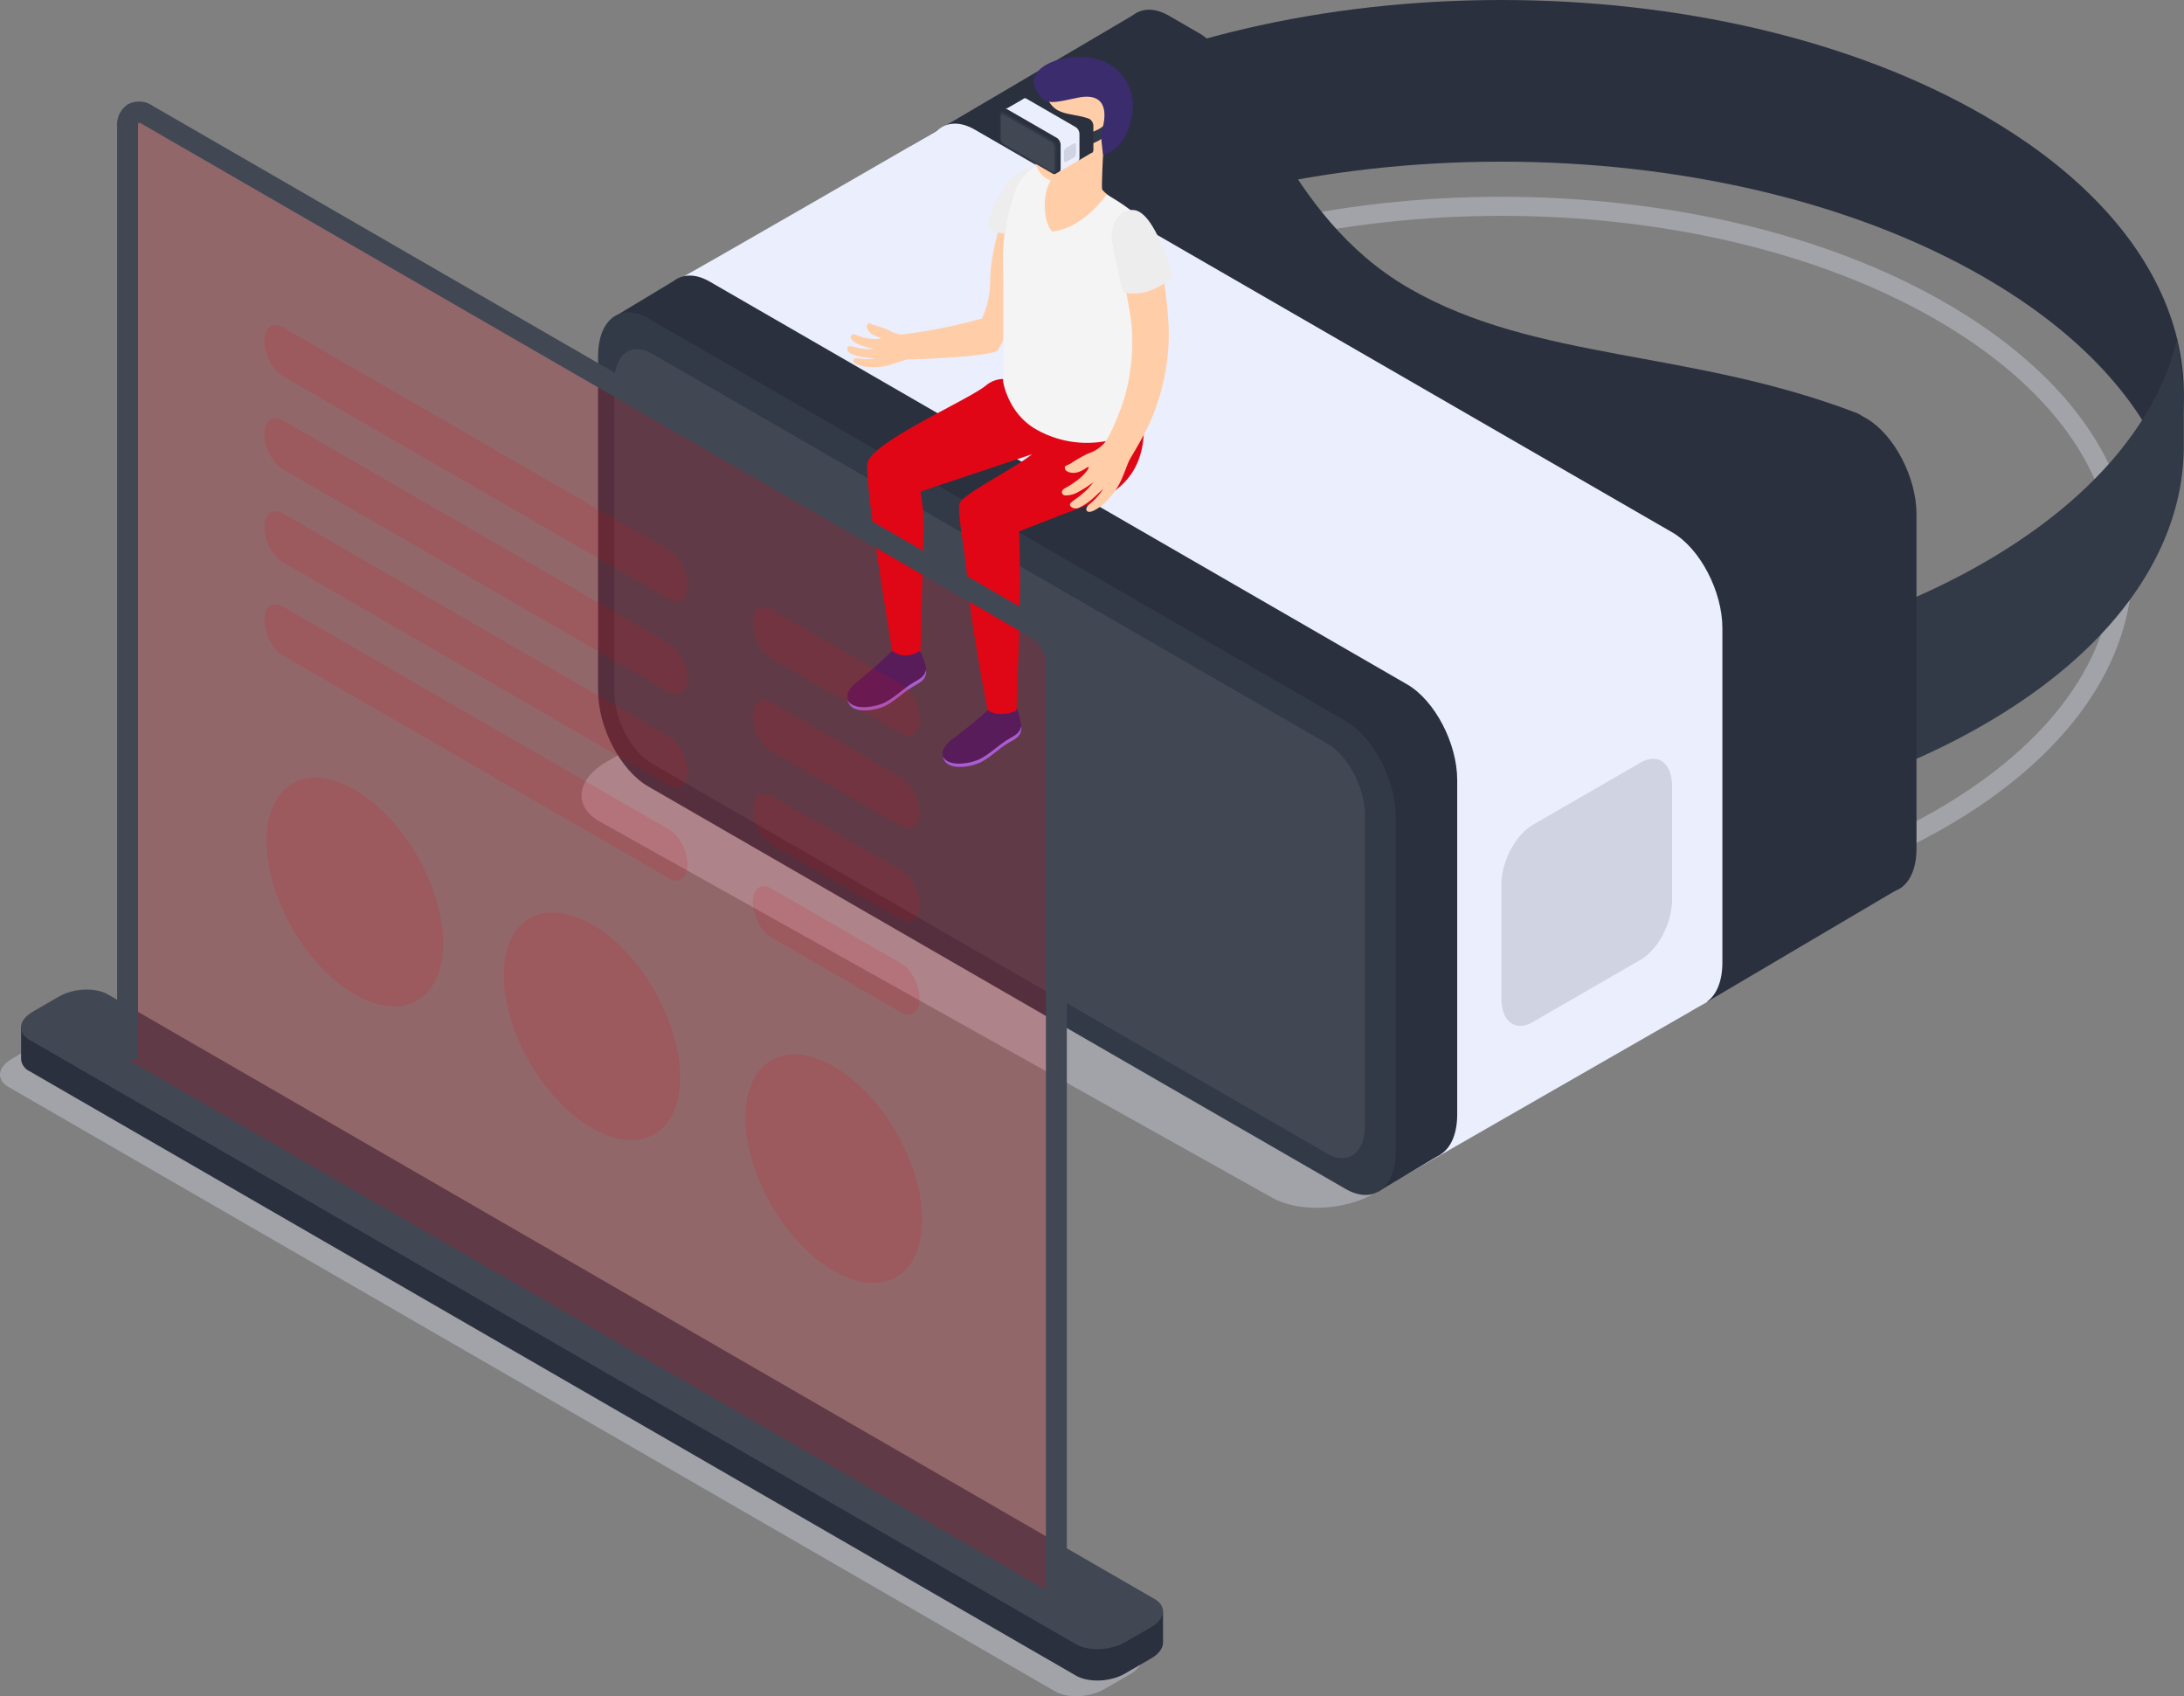 <?xml version="1.0" encoding="UTF-8"?> <svg xmlns="http://www.w3.org/2000/svg" viewBox="0 0 500 388.25"><rect x="0" y="0" width="500" height="388.25" fill="#808080" stroke="none"/><defs><style>.cls-1{fill:#d6d8e5;opacity:0.4;}.cls-2{fill:#2b303f;}.cls-3{fill:#333a47;}.cls-4{fill:#ebeefc;}.cls-5{fill:#414854;}.cls-6{fill:#cfd3e2;}.cls-7{fill:#38226d;}.cls-8{fill:#9c73ff;}.cls-14,.cls-9{fill:#e00615;}.cls-10{fill:#ffcea9;}.cls-11{fill:#f4f4f4;}.cls-12{fill:#3a2c6d;}.cls-13{fill:#ededed;}.cls-14{opacity:0.2;}.cls-15{opacity:0.7;}</style></defs><title>Virtual_reality_SVG</title><g id="Слой_2" data-name="Слой 2"><g id="Слой_1-2" data-name="Слой 1"><path class="cls-1" d="M291.13,274.08,137.22,188c-6.06-3.5-5.3-9.62,1.7-13.66l62.21-35.92c7-4,17.6-4.48,23.66-1L378.7,223.53c6.07,3.5,5.31,9.61-1.7,13.66L314.79,273.1C307.79,277.15,297.2,277.59,291.13,274.08Z"></path><path class="cls-1" d="M343.72,213.61c-36.84,0-73.67-8.09-101.72-24.28-27.59-15.93-42.79-37.25-42.79-60s15.2-44.08,42.79-60c56.08-32.39,147.34-32.38,203.43,0,27.59,15.93,42.79,37.24,42.79,60s-15.2,44.09-42.79,60C417.4,205.52,380.55,213.61,343.72,213.61Zm0-164.2c-36,0-72,7.91-99.48,23.75-26.15,15.1-40.56,35-40.56,56.15s14.41,41.05,40.56,56.15c54.86,31.67,144.12,31.68,199,0,26.16-15.09,40.56-35,40.56-56.15s-14.41-41-40.56-56.15C415.77,57.32,379.74,49.41,343.71,49.41Z"></path><path class="cls-2" d="M233.2,63.43c61-35.24,160-35.24,221,0,22.32,12.89,36.46,28.7,42.46,45.31,10.4-28.8-3.75-60-42.46-82.31-61-35.24-160-35.24-221,0-38.71,22.35-52.86,53.51-42.46,82.3C196.74,92.13,210.88,76.31,233.2,63.43Z"></path><path class="cls-3" d="M500,64.47v-.13h0Z"></path><path class="cls-3" d="M498.46,77.56a61,61,0,0,1-8,18.51c-7.55,11.93-19.62,23.09-36.18,32.66-61,35.24-160,35.24-221,0C216.65,119.16,204.58,108,197,96.09a64.77,64.77,0,0,1-6.25-12.6,55.93,55.93,0,0,0-3,12.64c-2.84,25,12.29,50.6,45.43,69.74,61,35.24,160,35.24,221,0,30.72-17.73,46-41,45.77-64.26V90.23Z"></path><path class="cls-2" d="M427.29,95.78l-2-1.16C387.06,79.91,351.7,82.76,322.63,66S287.29,15.88,275,7.87L267.62,3.6c-6.33-3.66-11.47.22-11.47,8.67V88.76c0,8.45,5.14,18.26,11.47,21.92l159.67,92.18c6.33,3.66,11.47-.22,11.47-8.67V117.7C438.76,109.25,433.62,99.44,427.29,95.78Z"></path><polygon class="cls-2" points="387.04 231.53 435.62 202.87 370.64 155.81 387.04 231.53"></polygon><polygon class="cls-2" points="208.44 33.46 260.64 2.74 271.76 82.25 208.44 33.46"></polygon><path class="cls-4" d="M382.85,228.94,223.19,136.76c-6.34-3.66-11.48-13.47-11.48-21.92V38.35c0-8.45,5.14-12.33,11.48-8.67l159.66,92.18c6.34,3.66,11.47,13.47,11.47,21.92v76.49C394.32,228.72,389.19,232.6,382.85,228.94Z"></path><path class="cls-4" d="M154.82,64.19c1-.3,61.4-35.23,61.4-35.23l55.54,140.37Z"></path><polygon class="cls-4" points="321.51 269.08 390.88 229.32 320.41 113.58 294.74 142.35 271.76 199.07 321.51 269.08"></polygon><path class="cls-2" d="M322.13,263.72,162.47,171.54c-6.34-3.66-11.48-13.47-11.48-21.92V73.13c0-8.45,5.14-12.33,11.48-8.68l159.66,92.19c6.34,3.66,11.48,13.47,11.48,21.92v76.49C333.61,263.5,328.47,267.38,322.13,263.72Z"></path><polygon class="cls-2" points="141.57 71.94 155.31 63.67 155.31 94.33 141.57 71.94"></polygon><polygon class="cls-2" points="315.49 272.78 329.76 264.24 316.06 247.3 315.49 272.78"></polygon><path class="cls-3" d="M308.06,272.14,148.39,180c-6.33-3.66-11.47-13.48-11.47-21.93V81.55c0-8.45,5.14-12.34,11.47-8.68l159.67,92.18c6.33,3.66,11.47,13.48,11.47,21.93v76.48C319.53,271.91,314.39,275.8,308.06,272.14Z"></path><path class="cls-5" d="M303.89,264.07,149.25,174.78c-4.76-2.74-8.61-10.1-8.61-16.44V87.45c0-6.34,3.85-9.25,8.61-6.51l154.64,89.29c4.75,2.74,8.61,10.1,8.61,16.44v70.89C312.5,263.9,308.64,266.81,303.89,264.07Z"></path><path class="cls-6" d="M375.62,219.66l-24.73,14.28c-4,2.29-7.17-.14-7.17-5.42v-26c0-5.28,3.21-11.41,7.17-13.7l24.73-14.28c4-2.29,7.18.14,7.18,5.42v26C382.8,211.24,379.59,217.37,375.62,219.66Z"></path><g id="Men_12"><path class="cls-7" d="M232.41,161.55c-2.17,1.76-5.37.15-5.53.31a96.28,96.28,0,0,1-8,6.67c-1.35,1.06-3.46,2.48-3.07,4.53.68,3.65,6.53,2.53,8.74,1.41s4-3,6.09-4.27c1.49-.92,3-1.4,3.19-3.28C234,165.78,232.79,161.5,232.41,161.55Z"></path><path class="cls-8" d="M233.79,166.16c-.28,1.8-1.73,2.29-3.21,3.21-2.12,1.32-4,3.22-6.2,4.34-2,1-7.12,2.06-8.55-.55.77,3.52,6.52,2.42,8.71,1.31s4-3,6.09-4.27c1.49-.92,3-1.4,3.19-3.28A3.45,3.45,0,0,0,233.79,166.16Z"></path><path class="cls-7" d="M210.41,148.88c-2.17,1.76-6-.16-6.12,0a83.91,83.91,0,0,1-7.15,6.45c-1.36,1.07-3.46,2.49-3.08,4.53.68,3.66,6.53,2.53,8.74,1.42s4-3,6.1-4.27c1.49-.93,2.95-1.41,3.18-3.29C212.22,152.59,210.8,148.83,210.41,148.88Z"></path><path class="cls-8" d="M212,153.22c-.29,1.8-1.74,2.3-3.21,3.22-2.13,1.32-4,3.22-6.2,4.34-2,1-7.13,2.05-8.56-.56.78,3.53,6.53,2.42,8.71,1.31s4-3,6.1-4.26c1.49-.93,2.95-1.41,3.19-3.29A3.47,3.47,0,0,0,212,153.22Z"></path><path id="_Контур_" data-name="&lt;Контур&gt;" class="cls-9" d="M261.4,92c2.41,15-4.27,20.62-12.94,23.81-6.22,2.29-15.14,5.82-15.14,5.82s.12,3.3.19,10.7c.06,6.51-.8,30.29-.8,30.29s-3.59,1.86-6.63-.08c0,0-3.5-18.21-4.24-26.43-1-11.14-2.72-18.43-2.15-20.83.5-2.11,12.68-8.1,16.55-11.3l-25.52,8.54a44.74,44.74,0,0,1,.74,8.39c-.23,8.84-.72,28-.72,28s-3.5,2.53-6.48,0c0,0-6.42-37.89-5.65-42.9.74-4.76,23.23-14.49,27.19-17.84a6.34,6.34,0,0,1,5-1.35Z"></path><path id="_Контур_2" data-name="&lt;Контур&gt;" class="cls-10" d="M252.52,35.51s-.36,7.15-.21,7.79,3.29,2.72,4.2,3.48-4.95,6.52-7.79,7.83-11.87-2.14-12-6.57,1.55-8.15,2.93-8.34S252.52,35.51,252.52,35.51Z"></path><path class="cls-10" d="M235.86,40.42c-2.14.5-4.3,1.85-5.35,5.46s-3.41,11.06-3.73,16.45c-.21,3.56.06,5.84-1.95,10.55a122.46,122.46,0,0,1-18.36,3.69,6.76,6.76,0,0,1-3-1,29.77,29.77,0,0,0-3.56-1.22c-1.06-.44-1-.54-1.36,0s.22,1.62,1.16,2.19,1.76.6,1.92.8-.78.33-2.1.24a16.12,16.12,0,0,1-3.79-1c-1-.23-1.13.59-.85,1A4.66,4.66,0,0,0,197,79a20.38,20.38,0,0,0,3.11.88,10.83,10.83,0,0,1-2.56-.06c-1.6-.23-2.22-.51-3.05-.58s-.6,1.29.25,1.69a11,11,0,0,0,2.78.81c1.08.17,2.89.28,2.89.28a11,11,0,0,1-3.92,0c-.82-.1-1.23.14-1.14.63s.64.82,2.4,1.23a13.27,13.27,0,0,0,6.33-.47c1.75-.55,2.59-.84,3.46-1.12,5-.14,18-.64,20.82-2,6.17-10.5,10.35-31.26,11.15-36.62C240,40.53,238.38,39.84,235.86,40.42Z"></path><path id="_Контур_3" data-name="&lt;Контур&gt;" class="cls-11" d="M253.32,44.53s-5.19,7.73-12.43,8.46c-2.28-2.25-2.49-10.26.67-12.82,0,0-2.9-2.34-4.89-1.89A10.3,10.3,0,0,0,232.2,44a46.65,46.65,0,0,0-2.55,16.55c.12,7.59,0,26.77,0,26.77s1.08,7.33,7.63,11a23.52,23.52,0,0,0,17.18,2.37c3.67-.86,5-2.91,6.3-5.57-.33-5.31-2.44-16.26-1.55-23s2.3-11.68,2.67-17.09-.72-5.29-3.43-7.22A42.19,42.19,0,0,0,253.32,44.53Z"></path><path id="_Контур_4" data-name="&lt;Контур&gt;" class="cls-10" d="M245,106.16a36.57,36.57,0,0,1,4.06-2.33,8.45,8.45,0,0,0,3.48-2.11c1.28-1.25,3.36-6,4.85-10.55a47.47,47.47,0,0,0,1.75-16c-.63-6.45-2.95-15.47-3.54-19.18s.61-5.18,2.33-6.55c2-1.61,4.82-.9,6.32,4.3a100.71,100.71,0,0,1,3.33,22,50.12,50.12,0,0,1-2.52,16.27c-1.56,4.88-3.6,8.39-6.21,12.79-.71,1.2-.94,2.26-2,4.71a16.63,16.63,0,0,1-4.75,6.32c-1.82,1.3-2.68,1.49-3.11,1.23s-.43-.89.34-1.58a13.55,13.55,0,0,0,3.24-3.64s-1.59,1.6-2.63,2.47a13.23,13.23,0,0,1-3,1.93c-1.06.47-2.54-.43-1.79-1.14s1.53-1.07,3-2.38a13.5,13.5,0,0,0,2.15-2.34,26,26,0,0,1-3.37,2.18,5.74,5.74,0,0,1-3.07.83c-.57,0-1.25-.81-.19-1.57a20.73,20.73,0,0,0,4-2.74c1.16-1.16,1.82-2.14,1.49-2.16s-1,.71-2.32,1.14-2.82,0-3-.71S243.73,106.79,245,106.16Z"></path><path id="_Контур_5" data-name="&lt;Контур&gt;" class="cls-10" d="M236.34,24.85h0c.85-5.55,4.85-9.76,10.58-9.44a11,11,0,0,1,5.6,20.1,11.36,11.36,0,0,1-.88,2.43c-2,2.36-8.15,3.83-9.91,3.57-2.26-.32-3.48-1.26-4.56-3.73C235.27,33.42,235.87,27.59,236.34,24.85Z"></path><polygon class="cls-3" points="254.66 25.06 254.66 25.05 254.66 25.05 254.66 25.06"></polygon><path class="cls-3" d="M254.55,26A4.48,4.48,0,0,1,254,27.3a7.24,7.24,0,0,1-2.57,2.31,17.31,17.31,0,0,1-15.67,0,7.24,7.24,0,0,1-2.57-2.31,4.33,4.33,0,0,1-.44-.89,4,4,0,0,0-.22.89c-.2,1.78.88,3.59,3.23,4.95a17.31,17.31,0,0,0,15.67,0c2.18-1.26,3.26-2.91,3.25-4.56v-.81Z"></path><path class="cls-2" d="M249.5,27.28l-.14-.09c-2.71-1-5.22-.84-7.28-2s-2.51-3.55-3.38-4.12l-.52-.3c-.45-.26-.82,0-.82.61v5.43a1.94,1.94,0,0,0,.82,1.55l11.32,6.54c.45.26.82,0,.82-.61V28.83A1.94,1.94,0,0,0,249.5,27.28Z"></path><polygon class="cls-2" points="246.65 36.9 250.09 34.87 245.48 31.53 246.65 36.9"></polygon><polygon class="cls-2" points="233.98 22.86 237.68 20.68 238.47 26.32 233.98 22.86"></polygon><path class="cls-4" d="M246.35,36.72,235,30.18a1.94,1.94,0,0,1-.82-1.55V23.2c0-.6.37-.87.82-.61l11.32,6.54a1.93,1.93,0,0,1,.81,1.55v5.43C247.16,36.71,246.8,37,246.35,36.72Z"></path><path class="cls-4" d="M230.18,25c.07,0,4.35-2.5,4.35-2.5l3.94,10Z"></path><polygon class="cls-4" points="242 39.57 246.92 36.75 241.92 28.54 240.1 30.58 238.47 34.6 242 39.57"></polygon><path class="cls-2" d="M242,39.19l-11.32-6.54a2,2,0,0,1-.81-1.55V25.67c0-.6.36-.87.81-.61L242,31.59a2,2,0,0,1,.82,1.56v5.42C242.86,39.17,242.49,39.45,242,39.19Z"></path><polygon class="cls-2" points="229.24 25.59 230.21 25 230.21 27.17 229.24 25.59"></polygon><polygon class="cls-2" points="241.57 39.83 242.59 39.22 241.61 38.02 241.57 39.83"></polygon><path class="cls-3" d="M241.05,39.78l-11.33-6.53a2,2,0,0,1-.81-1.56V26.27c0-.6.36-.88.81-.62l11.33,6.54a2,2,0,0,1,.81,1.55v5.43C241.86,39.77,241.5,40,241.05,39.78Z"></path><path class="cls-5" d="M240.75,39.21l-11-6.33a1.48,1.48,0,0,1-.61-1.17v-5c0-.45.28-.66.61-.47l11,6.34a1.43,1.43,0,0,1,.61,1.16v5C241.36,39.2,241.09,39.41,240.75,39.21Z"></path><path class="cls-6" d="M245.84,36.06l-1.76,1c-.28.16-.51,0-.51-.39V34.85a1.21,1.21,0,0,1,.51-1l1.76-1c.28-.16.51,0,.51.39v1.84A1.21,1.21,0,0,1,245.84,36.06Z"></path><path class="cls-12" d="M252.52,35.51h0L252,30.67s4-10.25-5.39-8.28c-6.17,1.3-7.72,1.86-9.6-2.28s4.74-7.87,12.61-6.83a10.88,10.88,0,0,1,9.73,11C259.14,27.35,258.33,33.52,252.52,35.51Z"></path><path class="cls-13" d="M268.53,63.31s-5.11,5.07-11.14,3.61c-.86-.58-2.94-12.45-2.94-12.45s0-6.57,5-6.4S268.53,63.31,268.53,63.31Z"></path><path class="cls-13" d="M230,53.47s-2.67-.14-3.77-1.69c.2-2.66,3.6-12.74,10.44-13.5a12.61,12.61,0,0,0-4.27,5.16C231.15,46.48,230,53.47,230,53.47Z"></path></g><path class="cls-1" d="M241.55,387.14,1.93,248.79c-2.86-1.65-2.5-4.54.81-6.45l6-3.47c3.31-1.91,8.31-2.11,11.18-.46L259.53,376.75c2.87,1.66,2.51,4.55-.8,6.46l-6,3.46C249.42,388.58,244.41,388.79,241.55,387.14Z"></path><path class="cls-2" d="M266.26,375.87v-7.13L260,370.67,24.71,234.82c-2.86-1.66-7.87-1.45-11.18.46l-2.7,1.56-6-1.68v7.36h0a3.39,3.39,0,0,0,1.93,2.67L246.34,383.54c2.87,1.65,7.87,1.45,11.18-.46l6-3.47c1.83-1.05,2.75-2.4,2.74-3.68h0Z"></path><path class="cls-5" d="M246.34,376.35,6.73,238c-2.87-1.65-2.51-4.54.8-6.45l6-3.47c3.31-1.91,8.32-2.12,11.18-.46L264.33,366c2.86,1.65,2.5,4.54-.81,6.45l-6,3.47C254.21,377.8,249.21,378,246.34,376.35Z"></path><polygon class="cls-14" points="241.85 365.3 29.21 242.53 29.21 23.71 241.85 146.48 241.85 365.3"></polygon><path class="cls-5" d="M244.24,365.3h-4.79V151.62A7.55,7.55,0,0,0,236.2,146L32.47,28.36a2,2,0,0,0-.74-.29,1.92,1.92,0,0,0-.13.79V242.53H26.81V28.86a5.47,5.47,0,0,1,2.51-5,5.45,5.45,0,0,1,5.54.31L238.59,141.83a12.15,12.15,0,0,1,5.65,9.79Z"></path><g class="cls-15"><path class="cls-14" d="M153.19,137.15,64.73,86.08c-2.32-1.34-4.2-4.92-4.2-8h0c0-3.09,1.88-4.51,4.2-3.17L153.19,126c2.32,1.34,4.19,4.93,4.19,8h0C157.38,137.07,155.51,138.49,153.19,137.15Z"></path><path class="cls-14" d="M153.19,158.46,64.73,107.38c-2.32-1.34-4.2-4.92-4.2-8h0c0-3.09,1.88-4.51,4.2-3.17l88.46,51.07c2.32,1.34,4.19,4.93,4.19,8h0C157.38,158.37,155.51,159.79,153.19,158.46Z"></path><path class="cls-14" d="M153.19,179.76,64.73,128.68c-2.32-1.33-4.2-4.92-4.2-8h0c0-3.09,1.88-4.51,4.2-3.17l88.46,51.07c2.32,1.34,4.19,4.93,4.19,8h0C157.38,179.67,155.51,181.09,153.19,179.76Z"></path><path class="cls-14" d="M153.19,201.06,64.73,150c-2.32-1.33-4.2-4.92-4.2-8h0c0-3.09,1.88-4.51,4.2-3.17l88.46,51.07c2.32,1.34,4.19,4.93,4.19,8h0C157.38,201,155.51,202.39,153.19,201.06Z"></path><path class="cls-14" d="M206.33,167.83l-29.79-17.19c-2.31-1.34-4.19-4.93-4.19-8h0c0-3.08,1.88-4.5,4.19-3.17l29.79,17.2c2.31,1.34,4.19,4.92,4.19,8h0C210.52,167.75,208.64,169.17,206.33,167.83Z"></path><path class="cls-14" d="M206.33,189.13l-29.79-17.19c-2.31-1.34-4.19-4.93-4.19-8h0c0-3.09,1.88-4.51,4.19-3.18L206.33,178c2.31,1.34,4.19,4.93,4.19,8h0C210.52,189.05,208.64,190.47,206.33,189.13Z"></path><path class="cls-14" d="M206.33,210.43l-29.79-17.19c-2.31-1.34-4.19-4.93-4.19-8h0c0-3.09,1.88-4.51,4.19-3.17l29.79,17.19c2.31,1.34,4.19,4.93,4.19,8h0C210.52,210.35,208.64,211.77,206.33,210.43Z"></path><path class="cls-14" d="M206.33,231.74l-29.79-17.2c-2.31-1.34-4.19-4.92-4.19-8h0c0-3.09,1.88-4.51,4.19-3.17l29.79,17.19c2.31,1.34,4.19,4.93,4.19,8h0C210.52,231.65,208.64,233.07,206.33,231.74Z"></path><ellipse class="cls-14" cx="80.91" cy="203.37" rx="16.48" ry="28.54" transform="matrix(0.87, -0.5, 0.5, 0.87, -90.85, 67.71)"></ellipse><ellipse class="cls-14" cx="135.53" cy="234.9" rx="16.48" ry="28.54" transform="translate(-99.3 99.24) rotate(-30)"></ellipse><ellipse class="cls-14" cx="190.14" cy="266.43" rx="16.48" ry="28.54" transform="matrix(0.87, -0.5, 0.5, 0.87, -107.75, 130.77)"></ellipse></g></g></g></svg> 